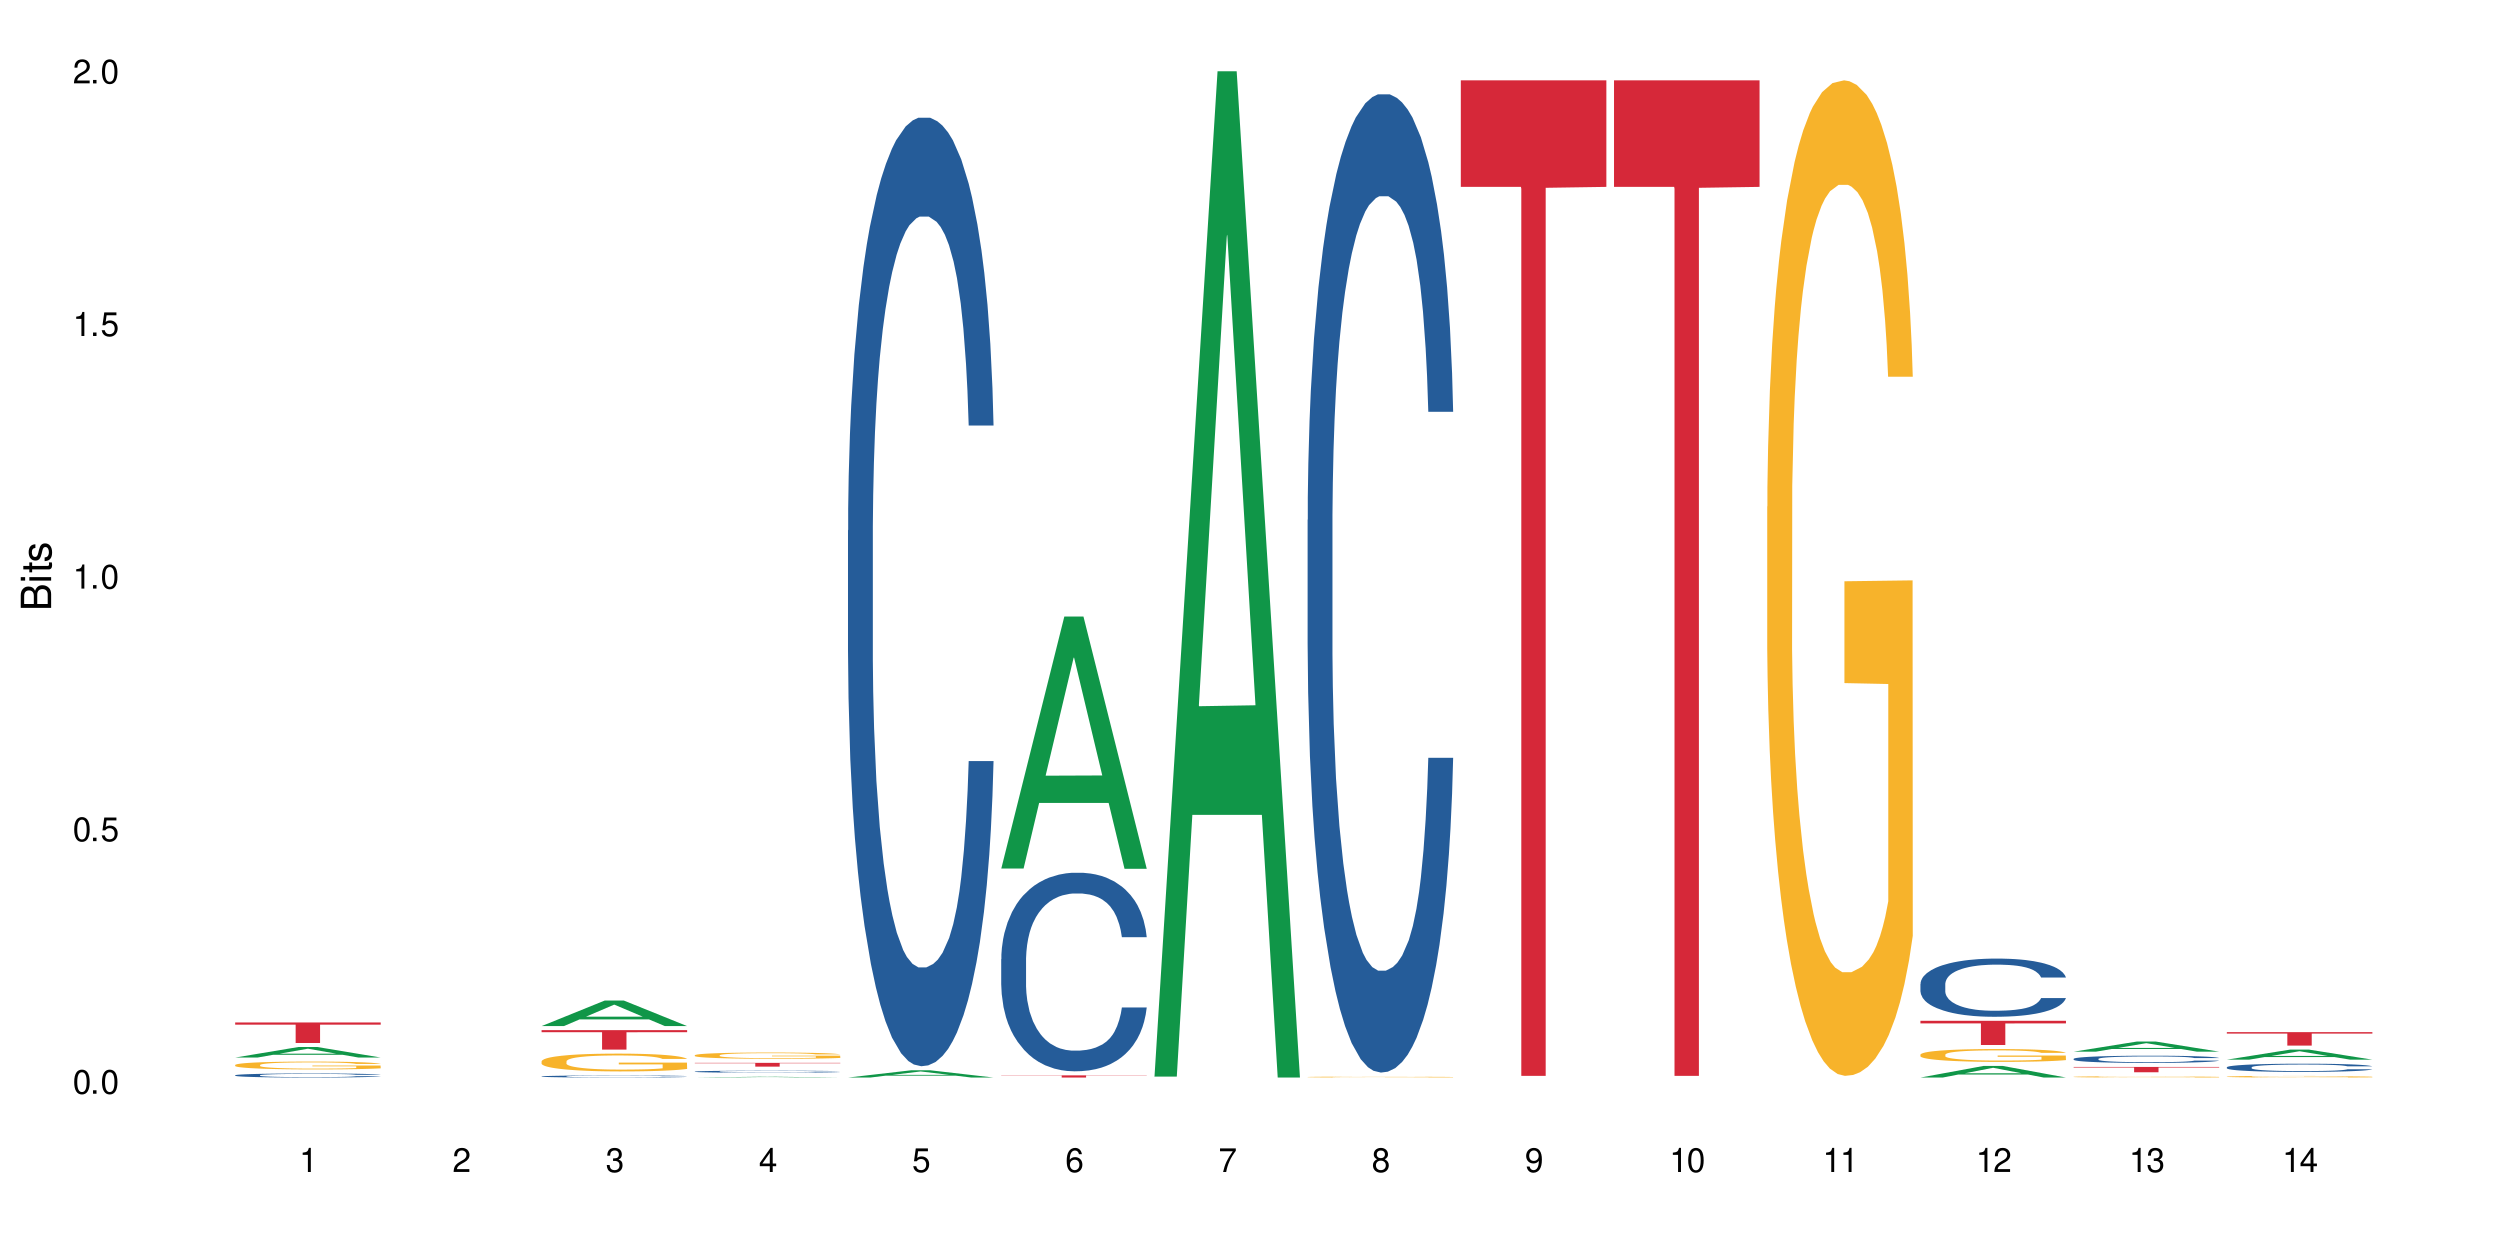 <?xml version="1.0" encoding="UTF-8"?>
<svg xmlns="http://www.w3.org/2000/svg" xmlns:xlink="http://www.w3.org/1999/xlink" width="720" height="360" viewBox="0 0 720 360">
<defs>
<g>
<g id="glyph-0-0">
</g>
<g id="glyph-0-1">
<path d="M 2.641 -6.938 C 2 -6.938 1.422 -6.656 1.078 -6.172 C 0.641 -5.562 0.406 -4.641 0.406 -3.359 C 0.406 -1.016 1.188 0.219 2.641 0.219 C 4.078 0.219 4.859 -1.016 4.859 -3.297 C 4.859 -4.641 4.656 -5.547 4.203 -6.172 C 3.844 -6.656 3.281 -6.938 2.641 -6.938 Z M 2.641 -6.188 C 3.547 -6.188 4 -5.25 4 -3.375 C 4 -1.406 3.562 -0.484 2.625 -0.484 C 1.734 -0.484 1.281 -1.438 1.281 -3.344 C 1.281 -5.25 1.734 -6.188 2.641 -6.188 Z M 2.641 -6.188 "/>
</g>
<g id="glyph-0-2">
<path d="M 1.828 -1 L 0.828 -1 L 0.828 0 L 1.828 0 Z M 1.828 -1 "/>
</g>
<g id="glyph-0-3">
<path d="M 4.562 -6.797 L 1.062 -6.797 L 0.547 -3.094 L 1.328 -3.094 C 1.719 -3.562 2.047 -3.734 2.578 -3.734 C 3.484 -3.734 4.062 -3.109 4.062 -2.094 C 4.062 -1.125 3.484 -0.531 2.578 -0.531 C 1.828 -0.531 1.375 -0.906 1.188 -1.672 L 0.328 -1.672 C 0.453 -1.109 0.547 -0.844 0.75 -0.594 C 1.125 -0.078 1.828 0.219 2.594 0.219 C 3.969 0.219 4.922 -0.781 4.922 -2.219 C 4.922 -3.562 4.031 -4.484 2.719 -4.484 C 2.25 -4.484 1.859 -4.359 1.469 -4.062 L 1.734 -5.969 L 4.562 -5.969 Z M 4.562 -6.797 "/>
</g>
<g id="glyph-0-4">
<path d="M 2.484 -4.938 L 2.484 0 L 3.328 0 L 3.328 -6.938 L 2.766 -6.938 C 2.469 -5.875 2.281 -5.734 0.984 -5.562 L 0.984 -4.938 Z M 2.484 -4.938 "/>
</g>
<g id="glyph-0-5">
<path d="M 4.859 -0.828 L 1.281 -0.828 C 1.359 -1.406 1.672 -1.781 2.5 -2.281 L 3.469 -2.828 C 4.406 -3.344 4.906 -4.062 4.906 -4.906 C 4.906 -5.484 4.672 -6.031 4.266 -6.406 C 3.859 -6.766 3.375 -6.938 2.719 -6.938 C 1.859 -6.938 1.219 -6.625 0.844 -6.031 C 0.609 -5.672 0.5 -5.234 0.484 -4.531 L 1.328 -4.531 C 1.359 -5.016 1.406 -5.281 1.531 -5.516 C 1.75 -5.938 2.188 -6.203 2.703 -6.203 C 3.469 -6.203 4.031 -5.641 4.031 -4.891 C 4.031 -4.344 3.719 -3.859 3.125 -3.516 L 2.234 -3 C 0.812 -2.172 0.406 -1.531 0.328 -0.016 L 4.859 -0.016 Z M 4.859 -0.828 "/>
</g>
<g id="glyph-0-6">
<path d="M 2.125 -3.188 L 2.578 -3.188 C 3.5 -3.188 3.984 -2.766 3.984 -1.922 C 3.984 -1.062 3.469 -0.531 2.594 -0.531 C 1.656 -0.531 1.203 -1 1.156 -2.016 L 0.312 -2.016 C 0.344 -1.453 0.438 -1.094 0.609 -0.781 C 0.953 -0.109 1.625 0.219 2.547 0.219 C 3.953 0.219 4.859 -0.625 4.859 -1.938 C 4.859 -2.828 4.516 -3.297 3.703 -3.594 C 4.344 -3.844 4.656 -4.328 4.656 -5.031 C 4.656 -6.219 3.875 -6.938 2.578 -6.938 C 1.203 -6.938 0.484 -6.172 0.453 -4.703 L 1.297 -4.703 C 1.312 -5.125 1.344 -5.359 1.453 -5.578 C 1.641 -5.969 2.062 -6.203 2.594 -6.203 C 3.344 -6.203 3.797 -5.75 3.797 -5 C 3.797 -4.516 3.609 -4.219 3.25 -4.047 C 3.016 -3.953 2.703 -3.922 2.125 -3.906 Z M 2.125 -3.188 "/>
</g>
<g id="glyph-0-7">
<path d="M 3.141 -1.672 L 3.141 0 L 3.984 0 L 3.984 -1.672 L 4.984 -1.672 L 4.984 -2.438 L 3.984 -2.438 L 3.984 -6.938 L 3.359 -6.938 L 0.266 -2.578 L 0.266 -1.672 Z M 3.141 -2.438 L 1 -2.438 L 3.141 -5.5 Z M 3.141 -2.438 "/>
</g>
<g id="glyph-0-8">
<path d="M 4.781 -5.125 C 4.609 -6.266 3.891 -6.938 2.844 -6.938 C 2.094 -6.938 1.422 -6.578 1.031 -5.953 C 0.594 -5.266 0.406 -4.422 0.406 -3.172 C 0.406 -2 0.578 -1.25 0.984 -0.641 C 1.359 -0.078 1.953 0.219 2.703 0.219 C 3.984 0.219 4.922 -0.75 4.922 -2.094 C 4.922 -3.375 4.062 -4.281 2.844 -4.281 C 2.172 -4.281 1.641 -4.031 1.281 -3.516 C 1.281 -5.234 1.828 -6.188 2.797 -6.188 C 3.391 -6.188 3.797 -5.797 3.938 -5.125 Z M 2.734 -3.531 C 3.547 -3.531 4.062 -2.953 4.062 -2.031 C 4.062 -1.156 3.484 -0.531 2.703 -0.531 C 1.922 -0.531 1.328 -1.188 1.328 -2.078 C 1.328 -2.938 1.906 -3.531 2.734 -3.531 Z M 2.734 -3.531 "/>
</g>
<g id="glyph-0-9">
<path d="M 4.984 -6.797 L 0.438 -6.797 L 0.438 -5.969 L 4.109 -5.969 C 2.5 -3.656 1.828 -2.234 1.328 0 L 2.219 0 C 2.594 -2.172 3.453 -4.047 4.984 -6.094 Z M 4.984 -6.797 "/>
</g>
<g id="glyph-0-10">
<path d="M 3.75 -3.656 C 4.469 -4.094 4.688 -4.438 4.688 -5.078 C 4.688 -6.172 3.844 -6.938 2.641 -6.938 C 1.438 -6.938 0.594 -6.172 0.594 -5.094 C 0.594 -4.438 0.812 -4.094 1.516 -3.656 C 0.734 -3.266 0.359 -2.703 0.359 -1.922 C 0.359 -0.656 1.281 0.219 2.641 0.219 C 3.984 0.219 4.922 -0.656 4.922 -1.922 C 4.922 -2.703 4.531 -3.266 3.75 -3.656 Z M 2.641 -6.188 C 3.359 -6.188 3.812 -5.75 3.812 -5.062 C 3.812 -4.406 3.344 -3.984 2.641 -3.984 C 1.922 -3.984 1.453 -4.406 1.453 -5.078 C 1.453 -5.75 1.922 -6.188 2.641 -6.188 Z M 2.641 -3.266 C 3.484 -3.266 4.062 -2.719 4.062 -1.906 C 4.062 -1.078 3.484 -0.531 2.625 -0.531 C 1.797 -0.531 1.219 -1.094 1.219 -1.906 C 1.219 -2.719 1.781 -3.266 2.641 -3.266 Z M 2.641 -3.266 "/>
</g>
<g id="glyph-0-11">
<path d="M 0.516 -1.578 C 0.672 -0.453 1.406 0.219 2.438 0.219 C 3.188 0.219 3.859 -0.141 4.266 -0.766 C 4.688 -1.453 4.891 -2.297 4.891 -3.547 C 4.891 -4.719 4.703 -5.453 4.312 -6.078 C 3.938 -6.641 3.344 -6.938 2.594 -6.938 C 1.297 -6.938 0.359 -5.969 0.359 -4.625 C 0.359 -3.344 1.234 -2.453 2.453 -2.453 C 3.094 -2.453 3.578 -2.672 4.016 -3.203 C 4 -1.484 3.469 -0.531 2.5 -0.531 C 1.906 -0.531 1.484 -0.906 1.359 -1.578 Z M 2.578 -6.203 C 3.375 -6.203 3.969 -5.531 3.969 -4.641 C 3.969 -3.797 3.391 -3.188 2.547 -3.188 C 1.734 -3.188 1.234 -3.766 1.234 -4.688 C 1.234 -5.562 1.797 -6.203 2.578 -6.203 Z M 2.578 -6.203 "/>
</g>
<g id="glyph-1-0">
</g>
<g id="glyph-1-1">
<path d="M 0 -0.953 L 0 -4.891 C 0 -5.719 -0.234 -6.344 -0.734 -6.797 C -1.188 -7.234 -1.812 -7.469 -2.5 -7.469 C -3.547 -7.469 -4.188 -7 -4.625 -5.875 C -4.984 -6.688 -5.625 -7.094 -6.531 -7.094 C -7.172 -7.094 -7.734 -6.859 -8.141 -6.391 C -8.562 -5.922 -8.75 -5.344 -8.75 -4.5 L -8.75 -0.953 Z M -4.984 -2.062 L -7.766 -2.062 L -7.766 -4.219 C -7.766 -4.844 -7.688 -5.203 -7.453 -5.5 C -7.219 -5.812 -6.859 -5.969 -6.375 -5.969 C -5.891 -5.969 -5.531 -5.812 -5.297 -5.5 C -5.062 -5.203 -4.984 -4.844 -4.984 -4.219 Z M -0.984 -2.062 L -4 -2.062 L -4 -4.781 C -4 -5.766 -3.438 -6.359 -2.484 -6.359 C -1.547 -6.359 -0.984 -5.766 -0.984 -4.781 Z M -0.984 -2.062 "/>
</g>
<g id="glyph-1-2">
<path d="M -6.281 -1.797 L -6.281 -0.797 L 0 -0.797 L 0 -1.797 Z M -8.75 -1.797 L -8.75 -0.797 L -7.484 -0.797 L -7.484 -1.797 Z M -8.75 -1.797 "/>
</g>
<g id="glyph-1-3">
<path d="M -6.281 -3.047 L -6.281 -2.016 L -8.016 -2.016 L -8.016 -1.016 L -6.281 -1.016 L -6.281 -0.172 L -5.469 -0.172 L -5.469 -1.016 L -0.719 -1.016 C -0.078 -1.016 0.281 -1.453 0.281 -2.234 C 0.281 -2.5 0.25 -2.719 0.188 -3.047 L -0.641 -3.047 C -0.609 -2.906 -0.594 -2.766 -0.594 -2.562 C -0.594 -2.141 -0.719 -2.016 -1.156 -2.016 L -5.469 -2.016 L -5.469 -3.047 Z M -6.281 -3.047 "/>
</g>
<g id="glyph-1-4">
<path d="M -4.531 -5.25 C -5.766 -5.25 -6.469 -4.422 -6.469 -2.969 C -6.469 -1.516 -5.719 -0.562 -4.547 -0.562 C -3.562 -0.562 -3.094 -1.062 -2.734 -2.562 L -2.516 -3.484 C -2.344 -4.188 -2.094 -4.469 -1.641 -4.469 C -1.047 -4.469 -0.641 -3.875 -0.641 -3 C -0.641 -2.453 -0.797 -2 -1.062 -1.75 C -1.25 -1.594 -1.422 -1.531 -1.875 -1.469 L -1.875 -0.406 C -0.422 -0.453 0.281 -1.266 0.281 -2.922 C 0.281 -4.5 -0.5 -5.516 -1.719 -5.516 C -2.656 -5.516 -3.172 -4.984 -3.469 -3.734 L -3.703 -2.766 C -3.891 -1.953 -4.156 -1.609 -4.594 -1.609 C -5.188 -1.609 -5.547 -2.125 -5.547 -2.938 C -5.547 -3.75 -5.203 -4.172 -4.531 -4.203 Z M -4.531 -5.25 "/>
</g>
</g>
</defs>
<rect x="-72" y="-36" width="864" height="432" fill="rgb(100%, 100%, 100%)" fill-opacity="1"/>
<path fill-rule="nonzero" fill="rgb(6.275%, 58.824%, 28.235%)" fill-opacity="1" d="M 67.73 304.57 L 67.777 304.566 L 85.914 301.543 L 91.422 301.543 L 109.648 304.574 L 103.242 304.574 L 98.676 303.781 L 78.656 303.781 L 74.18 304.57 L 67.73 304.57 L 80.582 303.457 L 96.84 303.453 L 88.734 302.039 L 88.645 302.035 L 88.555 302.047 L 80.539 303.453 L 80.582 303.457 Z M 67.73 304.57 "/>
<path fill-rule="nonzero" fill="rgb(14.51%, 36.078%, 60%)" fill-opacity="1" d="M 67.73 309.668 L 67.781 309.668 L 67.781 309.641 L 67.934 309.602 L 68.293 309.551 L 68.652 309.516 L 69.57 309.453 L 70.848 309.391 L 72.18 309.344 L 73.148 309.316 L 74.02 309.293 L 76.012 309.254 L 77.289 309.234 L 78.672 309.215 L 80.355 309.195 L 81.582 309.188 L 84.344 309.168 L 86.391 309.16 L 87.973 309.156 L 91.398 309.156 L 93.441 309.164 L 94.926 309.168 L 96.562 309.176 L 97.941 309.188 L 100.344 309.211 L 102.492 309.238 L 103.461 309.258 L 104.996 309.289 L 106.172 309.324 L 106.988 309.352 L 107.91 309.391 L 108.727 309.438 L 109.34 309.492 L 109.648 309.539 L 102.492 309.539 L 102.133 309.496 L 101.723 309.465 L 100.957 309.418 L 100.191 309.387 L 99.117 309.355 L 98.145 309.336 L 96.816 309.316 L 95.641 309.305 L 94.414 309.293 L 93.238 309.285 L 90.988 309.281 L 87.41 309.281 L 85.418 309.293 L 84.344 309.297 L 82.812 309.312 L 81.738 309.328 L 80.461 309.348 L 79.59 309.367 L 78.516 309.395 L 77.75 309.422 L 76.883 309.457 L 76.371 309.48 L 75.91 309.512 L 75.5 309.547 L 75.195 309.586 L 74.988 309.625 L 74.887 309.664 L 74.887 309.832 L 74.988 309.867 L 75.246 309.914 L 75.91 309.98 L 76.883 310.035 L 78.004 310.082 L 79.078 310.113 L 79.691 310.129 L 80.512 310.145 L 81.789 310.168 L 83.629 310.188 L 84.703 310.195 L 86.34 310.207 L 88.023 310.211 L 90.273 310.211 L 92.27 310.207 L 93.598 310.199 L 94.977 310.191 L 96.867 310.172 L 98.043 310.156 L 99.066 310.137 L 99.832 310.117 L 100.344 310.098 L 101.109 310.066 L 101.723 310.027 L 102.184 309.992 L 102.492 309.953 L 109.648 309.953 L 109.34 309.996 L 108.883 310.039 L 108.422 310.07 L 107.707 310.109 L 106.887 310.141 L 105.711 310.18 L 104.742 310.203 L 103.461 310.23 L 102.285 310.25 L 101.008 310.27 L 99.117 310.289 L 97.891 310.301 L 96.562 310.312 L 94.977 310.32 L 92.984 310.328 L 90.836 310.332 L 86.695 310.332 L 85.109 310.324 L 83.016 310.316 L 80.41 310.297 L 78.516 310.277 L 77.035 310.258 L 75.758 310.234 L 74.324 310.207 L 72.484 310.16 L 71.359 310.121 L 70.594 310.094 L 69.723 310.051 L 69.109 310.012 L 68.395 309.953 L 67.883 309.875 L 67.73 309.816 Z M 67.73 309.668 "/>
<path fill-rule="nonzero" fill="rgb(96.863%, 70.196%, 16.863%)" fill-opacity="1" d="M 67.73 306.703 L 67.781 306.703 L 67.781 306.66 L 67.988 306.566 L 68.496 306.441 L 69.164 306.336 L 69.879 306.254 L 70.34 306.207 L 71.105 306.148 L 71.77 306.102 L 73.457 306.008 L 75.602 305.922 L 76.777 305.887 L 78.109 305.852 L 80 305.812 L 80.867 305.797 L 83.527 305.762 L 86.543 305.742 L 89.863 305.738 L 91.398 305.738 L 93.496 305.746 L 96.355 305.77 L 97.992 305.789 L 99.27 305.812 L 100.602 305.836 L 102.234 305.879 L 103.77 305.93 L 104.996 305.977 L 106.223 306.039 L 107.246 306.105 L 108.113 306.18 L 108.883 306.266 L 109.34 306.336 L 109.648 306.41 L 102.543 306.41 L 102.133 306.336 L 101.672 306.281 L 100.906 306.211 L 100.141 306.164 L 99.375 306.125 L 97.941 306.07 L 96.715 306.039 L 95.18 306.008 L 93.699 305.988 L 92.012 305.977 L 90.988 305.973 L 88.281 305.973 L 85.828 305.988 L 84.395 306.004 L 83.375 306.02 L 81.941 306.051 L 81.074 306.078 L 80.562 306.094 L 79.027 306.156 L 78.004 306.215 L 77.445 306.254 L 76.727 306.316 L 76.215 306.371 L 75.652 306.453 L 75.348 306.516 L 74.938 306.656 L 74.887 307.027 L 75.039 307.105 L 75.348 307.191 L 75.758 307.266 L 76.371 307.344 L 76.984 307.402 L 78.059 307.484 L 78.977 307.535 L 79.691 307.57 L 81.074 307.629 L 81.637 307.645 L 82.965 307.684 L 84.344 307.711 L 86.031 307.738 L 87.309 307.75 L 89.355 307.758 L 91.961 307.758 L 95.027 307.746 L 96.969 307.73 L 98.301 307.715 L 99.168 307.699 L 100.242 307.676 L 101.008 307.656 L 101.723 307.633 L 102.594 307.598 L 102.594 307.105 L 89.969 307.105 L 89.969 306.871 L 109.598 306.871 L 109.648 307.676 L 108.574 307.734 L 107.246 307.785 L 105.969 307.828 L 104.637 307.863 L 102.746 307.902 L 101.215 307.926 L 98.863 307.957 L 96.715 307.973 L 94.465 307.984 L 92.473 307.992 L 90.121 307.996 L 88.023 307.988 L 85.777 307.977 L 83.988 307.961 L 82.352 307.941 L 80.715 307.914 L 78.672 307.871 L 77.34 307.836 L 75.961 307.793 L 74.582 307.742 L 73.355 307.684 L 72.535 307.641 L 71.719 307.594 L 70.848 307.531 L 70.031 307.461 L 69.418 307.395 L 68.855 307.324 L 68.445 307.258 L 68.039 307.164 L 67.832 307.09 L 67.73 307.023 Z M 67.73 306.703 "/>
<path fill-rule="nonzero" fill="rgb(83.922%, 15.686%, 22.353%)" fill-opacity="1" d="M 67.73 294.473 L 109.648 294.473 L 109.648 295.105 L 92.18 295.109 L 92.18 300.383 L 85.148 300.383 L 85.148 295.117 L 85.047 295.105 L 67.73 295.105 Z M 67.73 294.473 "/>
<path fill-rule="nonzero" fill="rgb(6.275%, 58.824%, 28.235%)" fill-opacity="1" d="M 155.977 295.508 L 156.023 295.5 L 174.16 288.156 L 179.668 288.156 L 197.895 295.516 L 191.488 295.516 L 186.922 293.594 L 166.902 293.594 L 162.426 295.508 L 155.977 295.508 L 168.828 292.801 L 185.086 292.793 L 176.98 289.359 L 176.891 289.352 L 176.801 289.371 L 168.785 292.793 L 168.828 292.801 Z M 155.977 295.508 "/>
<path fill-rule="nonzero" fill="rgb(14.51%, 36.078%, 60%)" fill-opacity="1" d="M 155.977 309.996 L 156.027 309.996 L 156.027 309.984 L 156.18 309.961 L 156.539 309.938 L 156.898 309.918 L 157.816 309.887 L 159.094 309.855 L 160.426 309.832 L 161.395 309.816 L 162.266 309.805 L 164.258 309.785 L 165.535 309.773 L 166.918 309.766 L 168.602 309.758 L 169.828 309.75 L 172.59 309.742 L 174.637 309.738 L 181.688 309.738 L 183.172 309.742 L 184.809 309.746 L 186.188 309.75 L 188.59 309.762 L 190.738 309.777 L 191.707 309.785 L 193.242 309.805 L 194.418 309.82 L 195.234 309.836 L 196.156 309.855 L 196.973 309.879 L 197.586 309.906 L 197.895 309.93 L 190.738 309.93 L 190.379 309.91 L 189.969 309.891 L 188.438 309.852 L 187.363 309.836 L 186.391 309.828 L 185.062 309.816 L 183.887 309.809 L 182.66 309.805 L 181.484 309.801 L 175.656 309.801 L 173.664 309.805 L 172.59 309.809 L 171.059 309.816 L 169.984 309.824 L 168.707 309.832 L 167.836 309.844 L 166.762 309.855 L 165.996 309.871 L 165.129 309.887 L 164.617 309.902 L 164.156 309.918 L 163.746 309.934 L 163.441 309.953 L 163.234 309.973 L 163.133 309.992 L 163.133 310.078 L 163.234 310.098 L 163.492 310.121 L 164.156 310.152 L 165.129 310.184 L 166.25 310.203 L 167.324 310.223 L 167.938 310.23 L 168.758 310.238 L 170.035 310.25 L 171.875 310.258 L 172.949 310.266 L 174.582 310.27 L 180.512 310.27 L 181.844 310.266 L 183.223 310.262 L 185.113 310.25 L 186.289 310.242 L 187.312 310.234 L 188.078 310.223 L 188.59 310.215 L 189.355 310.195 L 189.969 310.18 L 190.43 310.16 L 190.738 310.141 L 197.895 310.141 L 197.586 310.164 L 197.129 310.184 L 196.668 310.199 L 195.953 310.219 L 195.133 310.234 L 193.957 310.254 L 192.988 310.266 L 191.707 310.281 L 190.531 310.293 L 189.254 310.301 L 187.363 310.312 L 186.137 310.316 L 184.809 310.32 L 183.223 310.324 L 181.23 310.328 L 179.082 310.332 L 174.941 310.332 L 173.355 310.328 L 171.262 310.324 L 168.652 310.316 L 166.762 310.305 L 165.281 310.293 L 164.004 310.281 L 162.57 310.27 L 160.73 310.246 L 159.605 310.227 L 158.84 310.211 L 157.969 310.188 L 157.355 310.172 L 156.641 310.141 L 156.129 310.102 L 155.977 310.07 Z M 155.977 309.996 "/>
<path fill-rule="nonzero" fill="rgb(96.863%, 70.196%, 16.863%)" fill-opacity="1" d="M 155.977 305.641 L 156.027 305.637 L 156.027 305.543 L 156.234 305.332 L 156.742 305.039 L 157.41 304.801 L 158.125 304.613 L 158.582 304.516 L 159.352 304.375 L 160.016 304.273 L 161.703 304.062 L 163.848 303.863 L 165.023 303.781 L 166.355 303.699 L 168.246 303.613 L 169.113 303.578 L 171.773 303.504 L 174.789 303.457 L 178.109 303.441 L 179.645 303.449 L 181.742 303.465 L 184.602 303.52 L 186.238 303.566 L 187.516 303.613 L 188.848 303.672 L 190.48 303.766 L 192.016 303.879 L 193.242 303.992 L 194.469 304.133 L 195.492 304.281 L 196.359 304.445 L 197.129 304.641 L 197.586 304.805 L 197.895 304.969 L 190.789 304.969 L 190.379 304.805 L 189.918 304.68 L 189.152 304.523 L 188.387 304.414 L 187.617 304.324 L 186.188 304.203 L 184.961 304.125 L 183.426 304.062 L 181.945 304.02 L 180.258 303.992 L 179.234 303.98 L 176.527 303.98 L 174.074 304.016 L 172.641 304.051 L 171.617 304.09 L 170.188 304.16 L 169.32 304.215 L 168.809 304.254 L 167.273 304.398 L 166.25 304.531 L 165.688 304.617 L 164.973 304.758 L 164.461 304.887 L 163.898 305.074 L 163.594 305.215 L 163.184 305.531 L 163.133 306.375 L 163.285 306.555 L 163.594 306.746 L 164.004 306.914 L 164.617 307.094 L 165.23 307.227 L 166.305 307.41 L 167.223 307.531 L 167.938 307.613 L 169.32 307.738 L 169.883 307.781 L 171.211 307.867 L 172.59 307.93 L 174.277 307.988 L 175.555 308.016 L 177.602 308.039 L 180.207 308.039 L 183.273 308.012 L 185.215 307.973 L 186.547 307.938 L 187.414 307.902 L 188.488 307.852 L 189.254 307.805 L 189.969 307.754 L 190.84 307.672 L 190.84 306.555 L 178.215 306.551 L 178.215 306.023 L 197.844 306.02 L 197.895 307.852 L 196.82 307.977 L 195.492 308.102 L 194.215 308.195 L 192.883 308.273 L 190.992 308.363 L 189.461 308.418 L 187.109 308.484 L 184.961 308.527 L 182.711 308.555 L 180.719 308.57 L 178.367 308.574 L 176.27 308.562 L 174.023 308.535 L 172.234 308.5 L 170.598 308.453 L 168.961 308.391 L 166.918 308.293 L 165.586 308.211 L 164.207 308.113 L 162.828 307.996 L 161.602 307.871 L 160.781 307.773 L 159.965 307.66 L 159.094 307.52 L 158.277 307.359 L 157.664 307.215 L 157.102 307.051 L 156.691 306.895 L 156.285 306.684 L 156.078 306.516 L 155.977 306.371 Z M 155.977 305.641 "/>
<path fill-rule="nonzero" fill="rgb(83.922%, 15.686%, 22.353%)" fill-opacity="1" d="M 155.977 296.68 L 197.895 296.68 L 197.895 297.277 L 180.426 297.285 L 180.426 302.277 L 173.395 302.277 L 173.395 297.289 L 173.293 297.277 L 155.977 297.277 Z M 155.977 296.68 "/>
<path fill-rule="nonzero" fill="rgb(6.275%, 58.824%, 28.235%)" fill-opacity="1" d="M 200.102 310.332 L 200.145 310.332 L 218.281 310.109 L 223.789 310.109 L 242.016 310.332 L 235.613 310.332 L 231.047 310.273 L 211.027 310.273 L 206.547 310.332 L 200.102 310.332 L 212.953 310.25 L 229.207 310.25 L 221.102 310.145 L 220.926 310.145 L 212.906 310.25 L 212.953 310.25 Z M 200.102 310.332 "/>
<path fill-rule="nonzero" fill="rgb(14.51%, 36.078%, 60%)" fill-opacity="1" d="M 200.102 308.613 L 200.152 308.613 L 200.152 308.598 L 200.305 308.578 L 200.664 308.555 L 201.02 308.535 L 201.941 308.504 L 203.219 308.473 L 204.547 308.449 L 205.52 308.434 L 206.387 308.426 L 208.383 308.406 L 209.66 308.395 L 211.039 308.387 L 212.727 308.375 L 213.953 308.371 L 216.715 308.363 L 218.758 308.359 L 220.344 308.355 L 223.77 308.355 L 225.812 308.359 L 227.293 308.363 L 228.93 308.367 L 230.312 308.371 L 232.715 308.383 L 234.859 308.398 L 235.832 308.406 L 237.363 308.422 L 238.539 308.438 L 239.359 308.453 L 240.277 308.473 L 241.098 308.496 L 241.711 308.523 L 242.016 308.547 L 234.859 308.547 L 234.504 308.527 L 234.094 308.508 L 233.328 308.488 L 232.559 308.473 L 231.488 308.457 L 230.516 308.445 L 229.188 308.438 L 228.012 308.43 L 226.785 308.426 L 225.609 308.422 L 223.359 308.418 L 219.781 308.418 L 217.785 308.422 L 216.715 308.426 L 215.18 308.434 L 214.105 308.441 L 212.828 308.453 L 211.961 308.461 L 210.887 308.477 L 210.117 308.488 L 209.25 308.504 L 208.738 308.52 L 208.277 308.535 L 207.871 308.551 L 207.562 308.57 L 207.359 308.59 L 207.258 308.609 L 207.258 308.691 L 207.359 308.711 L 207.613 308.734 L 208.277 308.77 L 209.25 308.797 L 210.375 308.82 L 211.449 308.836 L 212.062 308.844 L 212.879 308.852 L 214.156 308.863 L 215.996 308.871 L 217.07 308.879 L 218.707 308.883 L 224.637 308.883 L 225.965 308.879 L 227.348 308.875 L 229.238 308.863 L 230.414 308.855 L 231.434 308.848 L 232.203 308.836 L 232.715 308.828 L 233.48 308.812 L 234.094 308.793 L 234.555 308.773 L 234.859 308.754 L 242.016 308.754 L 241.711 308.777 L 241.25 308.797 L 240.789 308.812 L 240.074 308.832 L 239.258 308.848 L 238.082 308.867 L 237.109 308.879 L 235.832 308.895 L 234.656 308.902 L 233.379 308.914 L 231.488 308.922 L 230.258 308.93 L 228.93 308.934 L 227.348 308.938 L 225.352 308.941 L 223.207 308.945 L 219.066 308.945 L 217.48 308.941 L 215.383 308.938 L 212.777 308.926 L 210.887 308.918 L 209.402 308.906 L 208.125 308.895 L 206.695 308.883 L 204.855 308.859 L 203.73 308.84 L 202.961 308.824 L 202.094 308.805 L 201.48 308.785 L 200.766 308.754 L 200.254 308.715 L 200.102 308.688 Z M 200.102 308.613 "/>
<path fill-rule="nonzero" fill="rgb(96.863%, 70.196%, 16.863%)" fill-opacity="1" d="M 200.102 303.902 L 200.152 303.902 L 200.152 303.867 L 200.355 303.793 L 200.867 303.691 L 201.531 303.605 L 202.246 303.539 L 202.707 303.508 L 203.473 303.457 L 204.137 303.422 L 205.824 303.348 L 207.973 303.277 L 209.148 303.246 L 210.477 303.219 L 212.367 303.188 L 213.238 303.176 L 215.895 303.148 L 218.91 303.133 L 222.234 303.129 L 223.77 303.129 L 225.863 303.137 L 228.727 303.156 L 230.363 303.172 L 231.641 303.188 L 232.969 303.211 L 234.605 303.242 L 236.137 303.281 L 237.363 303.32 L 238.594 303.371 L 239.613 303.422 L 240.484 303.48 L 241.25 303.551 L 241.711 303.609 L 242.016 303.668 L 234.91 303.668 L 234.504 303.609 L 234.043 303.562 L 233.277 303.508 L 232.508 303.469 L 231.742 303.438 L 230.312 303.395 L 229.082 303.371 L 227.551 303.348 L 226.066 303.332 L 224.383 303.32 L 223.359 303.316 L 220.648 303.316 L 218.195 303.328 L 216.766 303.344 L 215.742 303.355 L 214.312 303.379 L 213.441 303.402 L 212.93 303.414 L 211.398 303.465 L 210.375 303.512 L 209.812 303.543 L 209.098 303.594 L 208.586 303.637 L 208.023 303.703 L 207.715 303.754 L 207.309 303.863 L 207.258 304.16 L 207.41 304.223 L 207.715 304.293 L 208.125 304.352 L 208.738 304.414 L 209.352 304.461 L 210.426 304.527 L 211.348 304.57 L 212.062 304.598 L 213.441 304.641 L 214.004 304.656 L 215.332 304.688 L 216.715 304.711 L 218.398 304.73 L 219.68 304.738 L 221.723 304.746 L 224.328 304.746 L 227.398 304.738 L 229.34 304.727 L 230.668 304.711 L 231.539 304.699 L 232.609 304.684 L 233.379 304.664 L 234.094 304.648 L 234.961 304.617 L 234.961 304.223 L 222.336 304.223 L 222.336 304.039 L 241.965 304.035 L 242.016 304.684 L 240.941 304.727 L 239.613 304.77 L 238.336 304.801 L 237.008 304.832 L 235.117 304.863 L 233.582 304.883 L 231.23 304.906 L 229.082 304.918 L 226.836 304.93 L 224.84 304.934 L 222.488 304.938 L 220.395 304.934 L 218.145 304.922 L 216.355 304.91 L 214.719 304.895 L 213.082 304.871 L 211.039 304.836 L 209.711 304.809 L 208.328 304.773 L 206.949 304.734 L 205.723 304.688 L 204.906 304.652 L 204.086 304.613 L 203.219 304.566 L 202.398 304.508 L 201.785 304.457 L 201.223 304.398 L 200.816 304.344 L 200.406 304.27 L 200.203 304.211 L 200.102 304.16 Z M 200.102 303.902 "/>
<path fill-rule="nonzero" fill="rgb(83.922%, 15.686%, 22.353%)" fill-opacity="1" d="M 200.102 306.102 L 242.016 306.102 L 242.016 306.219 L 224.547 306.219 L 224.547 307.191 L 217.52 307.191 L 217.52 306.219 L 200.102 306.219 Z M 200.102 306.102 "/>
<path fill-rule="nonzero" fill="rgb(6.275%, 58.824%, 28.235%)" fill-opacity="1" d="M 244.223 310.332 L 244.27 310.328 L 262.406 308.242 L 267.914 308.242 L 286.141 310.332 L 279.734 310.332 L 275.168 309.785 L 255.148 309.785 L 250.672 310.332 L 244.223 310.332 L 257.074 309.562 L 273.332 309.559 L 265.227 308.586 L 265.137 308.582 L 265.047 308.59 L 257.031 309.559 L 257.074 309.562 Z M 244.223 310.332 "/>
<path fill-rule="nonzero" fill="rgb(14.51%, 36.078%, 60%)" fill-opacity="1" d="M 244.223 152.766 L 244.273 152.516 L 244.273 146.523 L 244.426 137.035 L 244.785 125.051 L 245.145 116.809 L 246.062 102.078 L 247.34 87.844 L 248.672 76.859 L 249.641 70.367 L 250.512 65.371 L 252.504 56.133 L 253.781 51.387 L 255.164 47.145 L 256.848 42.898 L 258.074 40.402 L 260.836 36.406 L 262.883 34.66 L 264.465 33.91 L 267.891 33.91 L 269.934 34.91 L 271.418 36.156 L 273.055 38.156 L 274.434 40.402 L 276.836 45.895 L 278.984 52.887 L 279.953 56.883 L 281.488 64.621 L 282.664 72.113 L 283.48 78.605 L 284.402 87.844 L 285.219 99.082 L 285.832 111.816 L 286.141 122.551 L 278.984 122.551 L 278.625 112.562 L 278.215 104.824 L 277.449 94.586 L 276.684 87.344 L 275.609 80.105 L 274.637 75.359 L 273.309 70.613 L 272.133 67.617 L 270.906 65.371 L 269.73 63.875 L 267.48 62.375 L 264.875 62.375 L 263.902 62.875 L 261.91 64.871 L 260.836 66.621 L 259.305 70.117 L 258.23 73.363 L 256.953 78.355 L 256.082 82.602 L 255.008 89.094 L 254.242 94.836 L 253.371 103.074 L 252.863 109.316 L 252.402 116.309 L 251.992 124.551 L 251.688 133.289 L 251.48 142.527 L 251.379 151.516 L 251.379 190.219 L 251.48 199.211 L 251.738 209.695 L 252.402 224.93 L 253.371 238.164 L 254.496 248.648 L 255.57 256.141 L 256.184 259.637 L 257.004 263.633 L 258.281 268.625 L 260.121 273.621 L 261.195 275.617 L 262.828 277.613 L 264.516 278.613 L 266.766 278.613 L 268.758 277.613 L 270.09 276.367 L 271.469 274.367 L 273.359 270.125 L 274.535 266.129 L 275.559 261.383 L 276.324 256.641 L 276.836 252.645 L 277.602 244.906 L 278.215 236.414 L 278.676 227.676 L 278.984 219.184 L 286.141 219.184 L 285.832 229.172 L 285.371 238.91 L 284.914 246.152 L 284.195 254.891 L 283.379 262.633 L 282.203 271.371 L 281.23 277.117 L 279.953 283.359 L 278.777 288.102 L 277.5 292.348 L 275.609 297.34 L 274.383 299.836 L 273.055 302.086 L 271.469 304.082 L 269.477 305.832 L 267.328 306.828 L 265.336 307.078 L 263.188 306.578 L 261.602 305.582 L 259.508 303.332 L 256.898 298.84 L 255.008 294.094 L 253.527 289.352 L 252.25 284.355 L 250.816 277.613 L 248.977 266.629 L 247.852 258.137 L 247.086 251.148 L 246.215 241.41 L 245.602 232.668 L 244.887 218.688 L 244.375 200.957 L 244.223 187.223 Z M 244.223 152.766 "/>
<path fill-rule="nonzero" fill="rgb(6.275%, 58.824%, 28.235%)" fill-opacity="1" d="M 288.348 250.141 L 288.391 250.07 L 306.527 177.559 L 312.035 177.559 L 330.262 250.207 L 323.859 250.207 L 319.289 231.242 L 299.273 231.242 L 294.793 250.141 L 288.348 250.141 L 301.199 223.398 L 317.453 223.332 L 309.348 189.43 L 309.258 189.359 L 309.172 189.566 L 301.152 223.332 L 301.199 223.398 Z M 288.348 250.141 "/>
<path fill-rule="nonzero" fill="rgb(14.51%, 36.078%, 60%)" fill-opacity="1" d="M 288.348 276.246 L 288.398 276.191 L 288.398 274.938 L 288.551 272.953 L 288.906 270.445 L 289.266 268.719 L 290.188 265.637 L 291.465 262.656 L 292.793 260.359 L 293.766 259 L 294.633 257.957 L 296.629 256.023 L 297.906 255.027 L 299.285 254.141 L 300.973 253.254 L 302.199 252.73 L 304.961 251.895 L 307.004 251.527 L 308.59 251.371 L 312.012 251.371 L 314.059 251.578 L 315.539 251.84 L 317.176 252.258 L 318.559 252.73 L 320.961 253.879 L 323.105 255.344 L 324.078 256.18 L 325.609 257.797 L 326.785 259.367 L 327.605 260.727 L 328.523 262.656 L 329.344 265.008 L 329.957 267.676 L 330.262 269.922 L 323.105 269.922 L 322.75 267.832 L 322.34 266.211 L 321.574 264.07 L 320.805 262.555 L 319.73 261.039 L 318.762 260.047 L 317.434 259.051 L 316.258 258.426 L 315.031 257.957 L 313.855 257.641 L 311.605 257.328 L 308.996 257.328 L 308.027 257.434 L 306.031 257.852 L 304.961 258.215 L 303.426 258.949 L 302.352 259.629 L 301.074 260.672 L 300.207 261.562 L 299.133 262.918 L 298.363 264.121 L 297.496 265.844 L 296.984 267.152 L 296.523 268.613 L 296.117 270.34 L 295.809 272.168 L 295.605 274.102 L 295.504 275.984 L 295.504 284.082 L 295.605 285.965 L 295.859 288.16 L 296.523 291.348 L 297.496 294.117 L 298.621 296.309 L 299.695 297.879 L 300.309 298.609 L 301.125 299.445 L 302.402 300.492 L 304.242 301.535 L 305.316 301.953 L 306.953 302.371 L 308.641 302.582 L 310.891 302.582 L 312.883 302.371 L 314.211 302.109 L 315.594 301.691 L 317.484 300.805 L 318.66 299.969 L 319.68 298.977 L 320.449 297.98 L 320.961 297.145 L 321.727 295.527 L 322.34 293.75 L 322.801 291.922 L 323.105 290.145 L 330.262 290.145 L 329.957 292.234 L 329.496 294.273 L 329.035 295.789 L 328.32 297.617 L 327.504 299.238 L 326.328 301.066 L 325.355 302.266 L 324.078 303.574 L 322.902 304.566 L 321.625 305.453 L 319.73 306.5 L 318.504 307.023 L 317.176 307.492 L 315.594 307.91 L 313.598 308.277 L 311.453 308.484 L 309.457 308.539 L 307.312 308.434 L 305.727 308.223 L 303.629 307.754 L 301.023 306.812 L 299.133 305.82 L 297.648 304.828 L 296.371 303.781 L 294.941 302.371 L 293.102 300.074 L 291.977 298.297 L 291.207 296.832 L 290.34 294.793 L 289.727 292.965 L 289.012 290.039 L 288.5 286.328 L 288.348 283.457 Z M 288.348 276.246 "/>
<path fill-rule="nonzero" fill="rgb(83.922%, 15.686%, 22.353%)" fill-opacity="1" d="M 288.348 309.703 L 330.262 309.703 L 330.262 309.77 L 312.793 309.77 L 312.793 310.332 L 305.766 310.332 L 305.766 309.77 L 288.348 309.77 Z M 288.348 309.703 "/>
<path fill-rule="nonzero" fill="rgb(6.275%, 58.824%, 28.235%)" fill-opacity="1" d="M 332.469 310.059 L 332.512 309.789 L 350.652 20.527 L 356.16 20.527 L 374.387 310.332 L 367.98 310.332 L 363.414 234.684 L 343.395 234.684 L 338.918 310.059 L 332.469 310.059 L 345.32 203.391 L 361.578 203.117 L 353.473 67.875 L 353.383 67.602 L 353.293 68.418 L 345.277 203.117 L 345.32 203.391 Z M 332.469 310.059 "/>
<path fill-rule="nonzero" fill="rgb(14.51%, 36.078%, 60%)" fill-opacity="1" d="M 376.594 149.75 L 376.645 149.492 L 376.645 143.312 L 376.797 133.527 L 377.152 121.164 L 377.512 112.664 L 378.434 97.473 L 379.711 82.793 L 381.039 71.461 L 382.012 64.766 L 382.879 59.613 L 384.871 50.086 L 386.152 45.195 L 387.531 40.816 L 389.219 36.438 L 390.445 33.863 L 393.207 29.742 L 395.25 27.938 L 396.836 27.168 L 400.258 27.168 L 402.305 28.195 L 403.785 29.484 L 405.422 31.543 L 406.801 33.863 L 409.207 39.527 L 411.352 46.738 L 412.324 50.859 L 413.855 58.844 L 415.031 66.566 L 415.852 73.266 L 416.77 82.793 L 417.59 94.383 L 418.203 107.516 L 418.508 118.59 L 411.352 118.59 L 410.996 108.289 L 410.586 100.305 L 409.82 89.746 L 409.051 82.277 L 407.977 74.809 L 407.008 69.918 L 405.68 65.023 L 404.504 61.934 L 403.277 59.613 L 402.102 58.07 L 399.852 56.523 L 397.242 56.523 L 396.273 57.039 L 394.277 59.102 L 393.207 60.902 L 391.672 64.508 L 390.598 67.855 L 389.32 73.008 L 388.453 77.383 L 387.379 84.082 L 386.609 90.004 L 385.742 98.5 L 385.23 104.941 L 384.77 112.152 L 384.363 120.648 L 384.055 129.664 L 383.852 139.191 L 383.75 148.461 L 383.75 188.379 L 383.852 197.648 L 384.105 208.465 L 384.77 224.176 L 385.742 237.824 L 386.867 248.641 L 387.941 256.367 L 388.555 259.973 L 389.371 264.094 L 390.648 269.242 L 392.488 274.395 L 393.562 276.453 L 395.199 278.516 L 396.887 279.543 L 399.137 279.543 L 401.129 278.516 L 402.457 277.227 L 403.836 275.168 L 405.73 270.789 L 406.906 266.668 L 407.926 261.773 L 408.695 256.883 L 409.207 252.762 L 409.973 244.777 L 410.586 236.023 L 411.047 227.008 L 411.352 218.254 L 418.508 218.254 L 418.203 228.555 L 417.742 238.598 L 417.281 246.066 L 416.566 255.078 L 415.75 263.062 L 414.574 272.074 L 413.602 278 L 412.324 284.438 L 411.148 289.332 L 409.871 293.707 L 407.977 298.859 L 406.75 301.434 L 405.422 303.75 L 403.836 305.812 L 401.844 307.613 L 399.695 308.645 L 397.703 308.902 L 395.559 308.387 L 393.973 307.355 L 391.875 305.039 L 389.27 300.402 L 387.379 295.512 L 385.895 290.617 L 384.617 285.469 L 383.188 278.516 L 381.348 267.184 L 380.223 258.426 L 379.453 251.215 L 378.586 241.172 L 377.973 232.16 L 377.258 217.738 L 376.746 199.453 L 376.594 185.289 Z M 376.594 149.75 "/>
<path fill-rule="nonzero" fill="rgb(96.863%, 70.196%, 16.863%)" fill-opacity="1" d="M 376.594 310.18 L 376.645 310.18 L 376.645 310.176 L 376.848 310.164 L 377.359 310.148 L 378.023 310.137 L 378.738 310.125 L 379.199 310.121 L 379.965 310.113 L 380.629 310.109 L 382.316 310.098 L 384.465 310.09 L 385.641 310.082 L 386.969 310.078 L 388.859 310.074 L 389.73 310.074 L 392.387 310.07 L 395.402 310.066 L 402.355 310.066 L 405.219 310.07 L 406.855 310.074 L 408.133 310.074 L 409.461 310.078 L 411.098 310.082 L 412.629 310.09 L 413.855 310.094 L 415.082 310.102 L 416.105 310.109 L 416.977 310.117 L 417.742 310.129 L 418.203 310.137 L 418.508 310.145 L 411.402 310.145 L 410.996 310.137 L 410.535 310.129 L 409.766 310.121 L 408.234 310.113 L 406.801 310.105 L 405.574 310.102 L 404.043 310.098 L 402.559 310.098 L 400.871 310.094 L 397.141 310.094 L 394.688 310.098 L 393.258 310.098 L 392.234 310.102 L 390.801 310.102 L 389.934 310.105 L 389.422 310.109 L 387.891 310.117 L 386.867 310.121 L 386.305 310.129 L 385.59 310.133 L 385.078 310.141 L 384.516 310.152 L 384.207 310.156 L 383.801 310.176 L 383.75 310.219 L 383.902 310.227 L 384.207 310.238 L 384.617 310.246 L 385.844 310.262 L 386.918 310.273 L 387.836 310.277 L 388.555 310.281 L 389.934 310.289 L 390.496 310.293 L 391.824 310.297 L 393.207 310.301 L 394.891 310.301 L 396.172 310.305 L 403.891 310.305 L 405.832 310.301 L 407.16 310.301 L 408.031 310.297 L 409.102 310.297 L 409.871 310.293 L 410.586 310.289 L 411.453 310.285 L 411.453 310.227 L 398.828 310.227 L 398.828 310.199 L 418.457 310.199 L 418.508 310.297 L 417.434 310.301 L 416.105 310.309 L 414.828 310.312 L 413.5 310.316 L 411.609 310.32 L 410.074 310.324 L 407.723 310.328 L 405.574 310.328 L 403.328 310.332 L 394.637 310.332 L 392.848 310.328 L 391.211 310.324 L 389.574 310.324 L 387.531 310.316 L 386.203 310.312 L 384.82 310.309 L 383.441 310.301 L 382.215 310.297 L 381.398 310.289 L 380.578 310.285 L 379.711 310.277 L 378.891 310.27 L 378.277 310.262 L 377.715 310.254 L 377.309 310.246 L 376.898 310.234 L 376.695 310.227 L 376.594 310.219 Z M 376.594 310.18 "/>
<path fill-rule="nonzero" fill="rgb(83.922%, 15.686%, 22.353%)" fill-opacity="1" d="M 420.715 23.133 L 462.633 23.133 L 462.633 53.82 L 445.16 54.09 L 445.16 309.848 L 438.133 309.848 L 438.133 54.359 L 438.031 53.82 L 420.715 53.82 Z M 420.715 23.133 "/>
<path fill-rule="nonzero" fill="rgb(83.922%, 15.686%, 22.353%)" fill-opacity="1" d="M 464.836 23.133 L 506.754 23.133 L 506.754 53.82 L 489.285 54.09 L 489.285 309.848 L 482.258 309.848 L 482.258 54.359 L 482.156 53.82 L 464.836 53.82 Z M 464.836 23.133 "/>
<path fill-rule="nonzero" fill="rgb(96.863%, 70.196%, 16.863%)" fill-opacity="1" d="M 508.961 145.934 L 509.012 145.672 L 509.012 140.438 L 509.215 128.652 L 509.727 112.418 L 510.391 99.066 L 511.109 88.59 L 511.566 83.094 L 512.336 75.238 L 513 69.477 L 514.688 57.695 L 516.832 46.695 L 518.008 41.984 L 519.336 37.531 L 521.23 32.559 L 522.098 30.727 L 524.758 26.535 L 527.773 23.918 L 531.094 23.133 L 532.629 23.395 L 534.723 24.441 L 537.586 27.32 L 539.223 29.938 L 540.5 32.559 L 541.828 35.961 L 543.465 41.199 L 545 47.484 L 546.227 53.766 L 547.453 61.621 L 548.477 70 L 549.344 79.164 L 550.109 90.164 L 550.57 99.328 L 550.879 108.492 L 543.773 108.492 L 543.363 99.328 L 542.902 92.258 L 542.137 83.617 L 541.371 77.332 L 540.602 72.359 L 539.172 65.551 L 537.945 61.359 L 536.41 57.695 L 534.93 55.336 L 533.242 53.766 L 532.219 53.242 L 529.512 53.242 L 527.055 55.074 L 525.625 57.172 L 524.602 59.266 L 523.172 63.191 L 522.301 66.336 L 521.793 68.43 L 520.258 76.547 L 519.234 83.879 L 518.672 88.855 L 517.957 96.707 L 517.445 103.777 L 516.883 114.254 L 516.578 122.109 L 516.168 139.914 L 516.117 187.043 L 516.27 196.996 L 516.578 207.73 L 516.988 217.156 L 517.602 227.105 L 518.215 234.699 L 519.285 244.91 L 520.207 251.719 L 520.922 256.172 L 522.301 263.238 L 522.863 265.598 L 524.195 270.309 L 525.574 273.977 L 527.262 277.117 L 528.539 278.688 L 530.582 279.996 L 533.191 279.996 L 536.258 278.426 L 538.199 276.332 L 539.531 274.238 L 540.398 272.406 L 541.473 269.523 L 542.238 266.906 L 542.953 264.027 L 543.824 259.574 L 543.824 196.996 L 531.195 196.73 L 531.195 167.406 L 550.828 167.145 L 550.879 269.523 L 549.805 276.594 L 548.477 283.402 L 547.195 288.641 L 545.867 293.09 L 543.977 298.066 L 542.441 301.207 L 540.09 304.871 L 537.945 307.23 L 535.695 308.801 L 533.703 309.586 L 531.352 309.848 L 529.254 309.324 L 527.004 307.754 L 525.215 305.66 L 523.582 303.039 L 521.945 299.637 L 519.898 294.137 L 518.57 289.688 L 517.191 284.188 L 515.812 277.641 L 514.582 270.57 L 513.766 265.074 L 512.949 258.789 L 512.078 250.934 L 511.262 242.031 L 510.648 233.914 L 510.086 224.75 L 509.676 216.109 L 509.266 204.324 L 509.062 194.898 L 508.961 186.781 Z M 508.961 145.934 "/>
<path fill-rule="nonzero" fill="rgb(6.275%, 58.824%, 28.235%)" fill-opacity="1" d="M 553.082 310.328 L 553.129 310.324 L 571.266 306.988 L 576.773 306.988 L 595 310.332 L 588.598 310.332 L 584.027 309.461 L 564.012 309.461 L 559.531 310.328 L 553.082 310.328 L 565.938 309.098 L 582.191 309.094 L 574.086 307.535 L 573.996 307.531 L 573.906 307.543 L 565.891 309.094 L 565.938 309.098 Z M 553.082 310.328 "/>
<path fill-rule="nonzero" fill="rgb(14.51%, 36.078%, 60%)" fill-opacity="1" d="M 553.082 283.375 L 553.137 283.359 L 553.137 282.992 L 553.289 282.41 L 553.645 281.676 L 554.004 281.168 L 554.926 280.266 L 556.203 279.395 L 557.531 278.719 L 558.504 278.32 L 559.371 278.016 L 561.363 277.449 L 562.645 277.156 L 564.023 276.898 L 565.711 276.637 L 566.938 276.484 L 569.695 276.238 L 571.742 276.133 L 573.328 276.086 L 576.75 276.086 L 578.797 276.148 L 580.277 276.223 L 581.914 276.348 L 583.293 276.484 L 585.695 276.82 L 587.844 277.25 L 588.816 277.496 L 590.348 277.969 L 591.523 278.43 L 592.344 278.828 L 593.262 279.395 L 594.082 280.082 L 594.695 280.863 L 595 281.52 L 587.844 281.52 L 587.484 280.91 L 587.078 280.434 L 586.312 279.805 L 585.543 279.363 L 584.469 278.918 L 583.5 278.629 L 582.172 278.336 L 580.996 278.152 L 579.766 278.016 L 578.59 277.922 L 576.344 277.832 L 573.734 277.832 L 572.766 277.863 L 570.77 277.984 L 569.695 278.09 L 568.164 278.305 L 567.09 278.504 L 565.812 278.812 L 564.941 279.07 L 563.871 279.469 L 563.102 279.82 L 562.234 280.328 L 561.723 280.711 L 561.262 281.137 L 560.855 281.645 L 560.547 282.18 L 560.344 282.746 L 560.242 283.297 L 560.242 285.672 L 560.344 286.223 L 560.598 286.863 L 561.262 287.797 L 562.234 288.609 L 563.359 289.254 L 564.434 289.711 L 565.047 289.926 L 565.863 290.172 L 567.141 290.477 L 568.98 290.785 L 570.055 290.906 L 571.691 291.027 L 573.379 291.09 L 575.625 291.09 L 577.621 291.027 L 578.949 290.953 L 580.328 290.828 L 582.223 290.57 L 583.398 290.324 L 584.418 290.035 L 585.188 289.742 L 585.695 289.496 L 586.465 289.023 L 587.078 288.504 L 587.539 287.965 L 587.844 287.445 L 595 287.445 L 594.695 288.059 L 594.234 288.656 L 593.773 289.098 L 593.059 289.637 L 592.242 290.109 L 591.066 290.645 L 590.094 290.996 L 588.816 291.379 L 587.641 291.672 L 586.363 291.934 L 584.469 292.238 L 583.242 292.391 L 581.914 292.527 L 580.328 292.652 L 578.336 292.758 L 576.188 292.82 L 574.195 292.836 L 572.047 292.805 L 570.465 292.742 L 568.367 292.605 L 565.762 292.328 L 563.871 292.039 L 562.387 291.746 L 561.109 291.441 L 559.68 291.027 L 557.836 290.355 L 556.715 289.836 L 555.945 289.406 L 555.078 288.809 L 554.465 288.273 L 553.75 287.414 L 553.238 286.328 L 553.082 285.484 Z M 553.082 283.375 "/>
<path fill-rule="nonzero" fill="rgb(96.863%, 70.196%, 16.863%)" fill-opacity="1" d="M 553.082 303.711 L 553.137 303.707 L 553.137 303.637 L 553.34 303.488 L 553.852 303.277 L 554.516 303.105 L 555.23 302.969 L 555.691 302.898 L 556.457 302.797 L 557.121 302.723 L 558.809 302.57 L 560.957 302.43 L 562.133 302.367 L 563.461 302.312 L 565.352 302.246 L 566.223 302.223 L 568.879 302.168 L 571.895 302.137 L 575.219 302.125 L 576.75 302.129 L 578.848 302.141 L 581.711 302.18 L 583.348 302.211 L 584.625 302.246 L 585.953 302.289 L 587.59 302.359 L 589.121 302.438 L 590.348 302.52 L 591.574 302.621 L 592.598 302.73 L 593.469 302.848 L 594.234 302.988 L 594.695 303.109 L 595 303.227 L 587.895 303.227 L 587.484 303.109 L 587.027 303.016 L 586.258 302.906 L 585.492 302.824 L 584.727 302.762 L 583.293 302.672 L 582.066 302.617 L 580.535 302.57 L 579.051 302.539 L 577.363 302.52 L 576.344 302.512 L 573.633 302.512 L 571.18 302.539 L 569.75 302.562 L 568.727 302.59 L 567.293 302.641 L 566.426 302.684 L 565.914 302.711 L 564.383 302.812 L 563.359 302.91 L 562.797 302.973 L 562.082 303.074 L 561.57 303.164 L 561.008 303.301 L 560.699 303.402 L 560.293 303.633 L 560.242 304.238 L 560.395 304.367 L 560.699 304.508 L 561.109 304.629 L 561.723 304.758 L 562.336 304.855 L 563.41 304.988 L 564.328 305.074 L 565.047 305.133 L 566.426 305.223 L 566.988 305.254 L 568.316 305.316 L 569.695 305.363 L 571.383 305.402 L 572.66 305.422 L 574.707 305.441 L 577.312 305.441 L 580.383 305.418 L 582.324 305.391 L 583.652 305.363 L 584.52 305.34 L 585.594 305.305 L 586.363 305.27 L 587.078 305.234 L 587.945 305.176 L 587.945 304.367 L 575.32 304.363 L 575.32 303.988 L 594.949 303.984 L 595 305.305 L 593.926 305.395 L 592.598 305.484 L 591.32 305.551 L 589.992 305.609 L 588.102 305.672 L 586.566 305.715 L 584.215 305.762 L 582.066 305.789 L 579.82 305.812 L 577.824 305.82 L 575.473 305.824 L 573.379 305.816 L 571.129 305.797 L 569.34 305.77 L 567.703 305.738 L 566.066 305.691 L 564.023 305.621 L 562.695 305.566 L 561.312 305.492 L 559.934 305.41 L 558.707 305.316 L 557.891 305.246 L 557.07 305.164 L 556.203 305.062 L 555.383 304.949 L 554.77 304.844 L 554.207 304.727 L 553.801 304.613 L 553.391 304.465 L 553.188 304.34 L 553.082 304.238 Z M 553.082 303.711 "/>
<path fill-rule="nonzero" fill="rgb(83.922%, 15.686%, 22.353%)" fill-opacity="1" d="M 553.082 294 L 595 294 L 595 294.742 L 577.531 294.75 L 577.531 300.961 L 570.504 300.961 L 570.504 294.758 L 570.402 294.742 L 553.082 294.742 Z M 553.082 294 "/>
<path fill-rule="nonzero" fill="rgb(6.275%, 58.824%, 28.235%)" fill-opacity="1" d="M 597.207 302.875 L 597.25 302.875 L 615.391 299.969 L 620.898 299.969 L 639.125 302.879 L 632.719 302.879 L 628.152 302.121 L 608.133 302.121 L 603.656 302.875 L 597.207 302.875 L 610.059 301.805 L 626.316 301.801 L 618.211 300.445 L 618.121 300.441 L 618.031 300.449 L 610.016 301.801 L 610.059 301.805 Z M 597.207 302.875 "/>
<path fill-rule="nonzero" fill="rgb(14.51%, 36.078%, 60%)" fill-opacity="1" d="M 597.207 304.949 L 597.258 304.945 L 597.258 304.902 L 597.41 304.828 L 597.77 304.738 L 598.125 304.676 L 599.047 304.562 L 600.324 304.453 L 601.652 304.371 L 602.625 304.32 L 603.496 304.281 L 605.488 304.211 L 606.766 304.176 L 608.145 304.145 L 609.832 304.113 L 611.059 304.094 L 613.82 304.062 L 615.863 304.047 L 617.449 304.043 L 620.875 304.043 L 622.918 304.051 L 624.402 304.059 L 626.039 304.074 L 627.418 304.094 L 629.82 304.133 L 631.969 304.188 L 632.938 304.219 L 634.473 304.277 L 635.648 304.332 L 636.465 304.383 L 637.387 304.453 L 638.203 304.539 L 638.816 304.637 L 639.125 304.719 L 631.969 304.719 L 631.609 304.641 L 631.199 304.582 L 630.434 304.504 L 629.668 304.449 L 628.594 304.395 L 627.621 304.359 L 626.293 304.324 L 625.117 304.301 L 623.891 304.281 L 622.715 304.27 L 620.465 304.258 L 617.859 304.258 L 616.887 304.262 L 614.895 304.277 L 613.82 304.293 L 612.285 304.32 L 611.215 304.344 L 609.934 304.383 L 609.066 304.414 L 607.992 304.465 L 607.227 304.508 L 606.355 304.57 L 605.848 304.617 L 605.387 304.672 L 604.977 304.734 L 604.672 304.801 L 604.465 304.871 L 604.363 304.938 L 604.363 305.234 L 604.465 305.301 L 604.723 305.383 L 605.387 305.496 L 606.355 305.598 L 607.48 305.68 L 608.555 305.734 L 609.168 305.762 L 609.988 305.793 L 611.266 305.832 L 613.105 305.867 L 614.18 305.883 L 615.812 305.898 L 617.5 305.906 L 619.75 305.906 L 621.742 305.898 L 623.074 305.891 L 624.453 305.875 L 626.344 305.84 L 627.52 305.812 L 628.543 305.773 L 629.309 305.738 L 629.82 305.707 L 630.586 305.648 L 631.199 305.586 L 631.66 305.52 L 631.969 305.453 L 639.125 305.453 L 638.816 305.531 L 638.355 305.605 L 637.898 305.66 L 637.18 305.727 L 636.363 305.785 L 635.188 305.852 L 634.215 305.895 L 632.938 305.941 L 631.762 305.98 L 630.484 306.012 L 628.594 306.051 L 627.367 306.066 L 626.039 306.086 L 624.453 306.102 L 622.461 306.113 L 620.312 306.121 L 616.172 306.121 L 614.586 306.113 L 612.492 306.094 L 609.883 306.059 L 607.992 306.023 L 606.512 305.988 L 605.23 305.949 L 603.801 305.898 L 601.961 305.816 L 600.836 305.75 L 600.07 305.695 L 599.199 305.621 L 598.586 305.555 L 597.871 305.449 L 597.359 305.316 L 597.207 305.211 Z M 597.207 304.949 "/>
<path fill-rule="nonzero" fill="rgb(96.863%, 70.196%, 16.863%)" fill-opacity="1" d="M 597.207 310.125 L 597.258 310.125 L 597.258 310.117 L 597.461 310.105 L 597.973 310.082 L 598.637 310.066 L 599.355 310.055 L 599.812 310.047 L 600.582 310.035 L 601.246 310.031 L 602.934 310.016 L 605.078 310 L 606.254 309.996 L 607.582 309.988 L 609.477 309.984 L 610.344 309.98 L 613.004 309.977 L 616.02 309.973 L 622.969 309.973 L 625.832 309.977 L 627.469 309.98 L 628.746 309.984 L 630.074 309.988 L 631.711 309.992 L 633.246 310 L 634.473 310.008 L 635.699 310.02 L 636.723 310.031 L 637.59 310.043 L 638.355 310.055 L 638.816 310.066 L 639.125 310.078 L 632.02 310.078 L 631.609 310.066 L 631.148 310.059 L 630.383 310.047 L 629.617 310.039 L 628.848 310.031 L 627.418 310.023 L 626.191 310.02 L 624.656 310.016 L 623.176 310.012 L 621.488 310.008 L 617.758 310.008 L 615.301 310.012 L 613.871 310.016 L 612.848 310.016 L 611.418 310.02 L 610.547 310.023 L 610.039 310.027 L 607.48 310.047 L 606.918 310.055 L 606.203 310.062 L 605.691 310.074 L 605.129 310.086 L 604.824 310.094 L 604.414 310.117 L 604.363 310.176 L 604.516 310.191 L 604.824 310.203 L 605.23 310.215 L 605.848 310.227 L 606.461 310.238 L 607.531 310.25 L 608.453 310.258 L 609.168 310.266 L 610.547 310.273 L 611.109 310.277 L 612.441 310.281 L 613.82 310.289 L 615.508 310.293 L 624.504 310.293 L 626.445 310.289 L 627.777 310.289 L 628.645 310.285 L 629.719 310.281 L 630.484 310.277 L 631.199 310.273 L 632.07 310.27 L 632.07 310.191 L 619.441 310.191 L 619.441 310.152 L 639.074 310.152 L 639.125 310.281 L 638.051 310.289 L 636.723 310.301 L 635.441 310.305 L 634.113 310.312 L 632.223 310.316 L 630.688 310.32 L 628.336 310.324 L 626.191 310.328 L 623.941 310.332 L 617.5 310.332 L 615.25 310.328 L 613.461 310.328 L 611.828 310.324 L 610.191 310.32 L 608.145 310.312 L 606.816 310.309 L 605.438 310.301 L 604.055 310.293 L 602.828 310.281 L 602.012 310.277 L 601.195 310.27 L 600.324 310.258 L 599.508 310.246 L 598.895 310.238 L 598.332 310.227 L 597.922 310.215 L 597.512 310.199 L 597.309 310.188 L 597.207 310.176 Z M 597.207 310.125 "/>
<path fill-rule="nonzero" fill="rgb(83.922%, 15.686%, 22.353%)" fill-opacity="1" d="M 597.207 307.285 L 639.125 307.285 L 639.125 307.449 L 621.652 307.449 L 621.652 308.809 L 614.625 308.809 L 614.625 307.453 L 614.523 307.449 L 597.207 307.449 Z M 597.207 307.285 "/>
<path fill-rule="nonzero" fill="rgb(6.275%, 58.824%, 28.235%)" fill-opacity="1" d="M 641.328 305.18 L 641.375 305.176 L 659.512 302.293 L 665.02 302.293 L 683.246 305.184 L 676.844 305.184 L 672.273 304.43 L 652.258 304.43 L 647.777 305.18 L 641.328 305.18 L 654.184 304.117 L 670.438 304.113 L 662.332 302.766 L 662.242 302.762 L 662.152 302.77 L 654.137 304.113 L 654.184 304.117 Z M 641.328 305.18 "/>
<path fill-rule="nonzero" fill="rgb(14.51%, 36.078%, 60%)" fill-opacity="1" d="M 641.328 307.375 L 641.383 307.375 L 641.383 307.32 L 641.535 307.238 L 641.891 307.137 L 642.25 307.062 L 643.172 306.938 L 644.449 306.812 L 645.777 306.719 L 646.75 306.66 L 647.617 306.617 L 649.609 306.539 L 650.891 306.496 L 652.27 306.461 L 653.957 306.426 L 655.184 306.402 L 657.941 306.367 L 659.988 306.352 L 661.574 306.348 L 664.996 306.348 L 667.043 306.355 L 668.523 306.367 L 670.16 306.383 L 671.539 306.402 L 673.941 306.449 L 676.09 306.512 L 677.062 306.547 L 678.594 306.613 L 679.77 306.676 L 680.59 306.734 L 681.508 306.812 L 682.328 306.91 L 682.941 307.02 L 683.246 307.113 L 676.09 307.113 L 675.73 307.027 L 675.324 306.961 L 674.555 306.871 L 673.789 306.809 L 672.715 306.746 L 671.746 306.707 L 670.414 306.664 L 669.242 306.637 L 668.012 306.617 L 666.836 306.605 L 664.59 306.594 L 661.98 306.594 L 661.012 306.598 L 659.016 306.613 L 657.941 306.629 L 656.41 306.66 L 655.336 306.688 L 654.059 306.73 L 653.188 306.77 L 652.117 306.824 L 651.348 306.875 L 650.48 306.945 L 649.969 307 L 649.508 307.059 L 649.102 307.133 L 648.793 307.207 L 648.59 307.285 L 648.484 307.363 L 648.484 307.699 L 648.59 307.777 L 648.844 307.867 L 649.508 308 L 650.48 308.113 L 651.605 308.207 L 652.68 308.27 L 653.293 308.301 L 654.109 308.336 L 655.387 308.379 L 657.227 308.422 L 658.301 308.438 L 659.938 308.457 L 661.625 308.465 L 663.871 308.465 L 665.867 308.457 L 667.195 308.445 L 668.574 308.43 L 670.469 308.391 L 671.645 308.355 L 672.664 308.316 L 673.434 308.273 L 673.941 308.238 L 674.711 308.172 L 675.324 308.098 L 675.785 308.023 L 676.09 307.949 L 683.246 307.949 L 682.941 308.035 L 682.48 308.121 L 682.02 308.184 L 681.305 308.258 L 680.484 308.328 L 679.309 308.402 L 678.34 308.453 L 677.062 308.504 L 675.887 308.547 L 674.609 308.582 L 672.715 308.625 L 671.488 308.648 L 670.16 308.668 L 668.574 308.684 L 666.582 308.699 L 664.434 308.711 L 662.441 308.711 L 660.293 308.707 L 658.711 308.699 L 656.613 308.68 L 654.008 308.641 L 652.117 308.598 L 650.633 308.559 L 649.355 308.516 L 647.926 308.457 L 646.082 308.359 L 644.961 308.289 L 644.191 308.227 L 643.324 308.145 L 642.711 308.066 L 641.996 307.945 L 641.484 307.793 L 641.328 307.672 Z M 641.328 307.375 "/>
<path fill-rule="nonzero" fill="rgb(96.863%, 70.196%, 16.863%)" fill-opacity="1" d="M 641.328 310.07 L 641.383 310.07 L 641.383 310.062 L 641.586 310.043 L 642.098 310.016 L 642.762 309.996 L 643.477 309.98 L 643.938 309.973 L 644.703 309.957 L 645.367 309.949 L 647.055 309.93 L 649.203 309.914 L 650.379 309.906 L 651.707 309.898 L 653.598 309.891 L 654.469 309.887 L 657.125 309.879 L 660.141 309.875 L 664.996 309.875 L 667.094 309.879 L 669.957 309.883 L 671.59 309.887 L 672.871 309.891 L 674.199 309.895 L 675.836 309.902 L 677.367 309.914 L 679.82 309.938 L 680.844 309.949 L 681.715 309.965 L 682.48 309.98 L 682.941 309.996 L 683.246 310.012 L 676.141 310.012 L 675.73 309.996 L 675.273 309.984 L 674.504 309.973 L 673.738 309.961 L 672.973 309.953 L 671.539 309.941 L 670.312 309.938 L 668.781 309.93 L 667.297 309.926 L 665.609 309.926 L 664.59 309.922 L 661.879 309.922 L 659.426 309.926 L 657.996 309.93 L 656.973 309.934 L 655.539 309.938 L 654.672 309.945 L 652.625 309.961 L 651.605 309.973 L 651.043 309.98 L 650.328 309.992 L 649.816 310.004 L 649.254 310.02 L 648.945 310.031 L 648.539 310.062 L 648.484 310.137 L 648.641 310.152 L 648.945 310.168 L 649.355 310.184 L 649.969 310.199 L 650.582 310.211 L 651.656 310.23 L 652.574 310.238 L 653.293 310.246 L 654.672 310.258 L 655.234 310.262 L 656.562 310.27 L 657.941 310.273 L 659.629 310.281 L 660.906 310.281 L 662.953 310.285 L 665.559 310.285 L 668.625 310.281 L 670.57 310.277 L 671.898 310.277 L 672.766 310.273 L 673.84 310.27 L 674.609 310.266 L 675.324 310.258 L 676.191 310.254 L 676.191 310.152 L 663.566 310.152 L 663.566 310.105 L 683.195 310.105 L 683.246 310.27 L 682.172 310.281 L 680.844 310.289 L 679.566 310.297 L 678.238 310.305 L 676.344 310.312 L 674.812 310.32 L 672.461 310.324 L 670.312 310.328 L 668.066 310.332 L 661.625 310.332 L 659.375 310.328 L 657.586 310.324 L 654.312 310.316 L 652.27 310.309 L 650.941 310.301 L 649.559 310.293 L 648.18 310.281 L 646.953 310.27 L 646.137 310.262 L 645.316 310.25 L 644.449 310.238 L 643.629 310.223 L 643.016 310.211 L 642.453 310.195 L 642.047 310.184 L 641.637 310.164 L 641.434 310.148 L 641.328 310.137 Z M 641.328 310.07 "/>
<path fill-rule="nonzero" fill="rgb(83.922%, 15.686%, 22.353%)" fill-opacity="1" d="M 641.328 297.262 L 683.246 297.262 L 683.246 297.676 L 665.777 297.68 L 665.777 301.129 L 658.75 301.129 L 658.75 297.684 L 658.648 297.676 L 641.328 297.676 Z M 641.328 297.262 "/>
<g fill="rgb(0%, 0%, 0%)" fill-opacity="1">
<use xlink:href="#glyph-0-1" x="20.965" y="314.993"/>
<use xlink:href="#glyph-0-2" x="25.965" y="314.993"/>
<use xlink:href="#glyph-0-1" x="28.965" y="314.993"/>
</g>
<g fill="rgb(0%, 0%, 0%)" fill-opacity="1">
<use xlink:href="#glyph-0-1" x="20.965" y="242.251"/>
<use xlink:href="#glyph-0-2" x="25.965" y="242.251"/>
<use xlink:href="#glyph-0-3" x="28.965" y="242.251"/>
</g>
<g fill="rgb(0%, 0%, 0%)" fill-opacity="1">
<use xlink:href="#glyph-0-4" x="20.965" y="169.509"/>
<use xlink:href="#glyph-0-2" x="25.965" y="169.509"/>
<use xlink:href="#glyph-0-1" x="28.965" y="169.509"/>
</g>
<g fill="rgb(0%, 0%, 0%)" fill-opacity="1">
<use xlink:href="#glyph-0-4" x="20.965" y="96.767"/>
<use xlink:href="#glyph-0-2" x="25.965" y="96.767"/>
<use xlink:href="#glyph-0-3" x="28.965" y="96.767"/>
</g>
<g fill="rgb(0%, 0%, 0%)" fill-opacity="1">
<use xlink:href="#glyph-0-5" x="20.965" y="24.024"/>
<use xlink:href="#glyph-0-2" x="25.965" y="24.024"/>
<use xlink:href="#glyph-0-1" x="28.965" y="24.024"/>
</g>
<g fill="rgb(0%, 0%, 0%)" fill-opacity="1">
<use xlink:href="#glyph-0-4" x="86.188" y="337.532"/>
</g>
<g fill="rgb(0%, 0%, 0%)" fill-opacity="1">
<use xlink:href="#glyph-0-5" x="130.312" y="337.532"/>
</g>
<g fill="rgb(0%, 0%, 0%)" fill-opacity="1">
<use xlink:href="#glyph-0-6" x="174.434" y="337.532"/>
</g>
<g fill="rgb(0%, 0%, 0%)" fill-opacity="1">
<use xlink:href="#glyph-0-7" x="218.559" y="337.532"/>
</g>
<g fill="rgb(0%, 0%, 0%)" fill-opacity="1">
<use xlink:href="#glyph-0-3" x="262.68" y="337.532"/>
</g>
<g fill="rgb(0%, 0%, 0%)" fill-opacity="1">
<use xlink:href="#glyph-0-8" x="306.805" y="337.532"/>
</g>
<g fill="rgb(0%, 0%, 0%)" fill-opacity="1">
<use xlink:href="#glyph-0-9" x="350.926" y="337.532"/>
</g>
<g fill="rgb(0%, 0%, 0%)" fill-opacity="1">
<use xlink:href="#glyph-0-10" x="395.051" y="337.532"/>
</g>
<g fill="rgb(0%, 0%, 0%)" fill-opacity="1">
<use xlink:href="#glyph-0-11" x="439.172" y="337.532"/>
</g>
<g fill="rgb(0%, 0%, 0%)" fill-opacity="1">
<use xlink:href="#glyph-0-4" x="480.797" y="337.532"/>
<use xlink:href="#glyph-0-1" x="485.797" y="337.532"/>
</g>
<g fill="rgb(0%, 0%, 0%)" fill-opacity="1">
<use xlink:href="#glyph-0-4" x="524.918" y="337.532"/>
<use xlink:href="#glyph-0-4" x="529.918" y="337.532"/>
</g>
<g fill="rgb(0%, 0%, 0%)" fill-opacity="1">
<use xlink:href="#glyph-0-4" x="569.043" y="337.532"/>
<use xlink:href="#glyph-0-5" x="574.043" y="337.532"/>
</g>
<g fill="rgb(0%, 0%, 0%)" fill-opacity="1">
<use xlink:href="#glyph-0-4" x="613.164" y="337.532"/>
<use xlink:href="#glyph-0-6" x="618.164" y="337.532"/>
</g>
<g fill="rgb(0%, 0%, 0%)" fill-opacity="1">
<use xlink:href="#glyph-0-4" x="657.289" y="337.532"/>
<use xlink:href="#glyph-0-7" x="662.289" y="337.532"/>
</g>
<g fill="rgb(0%, 0%, 0%)" fill-opacity="1">
<use xlink:href="#glyph-1-1" x="14.725" y="176.012"/>
<use xlink:href="#glyph-1-2" x="14.725" y="168.012"/>
<use xlink:href="#glyph-1-3" x="14.725" y="165.012"/>
<use xlink:href="#glyph-1-4" x="14.725" y="162.012"/>
</g>
</svg>
